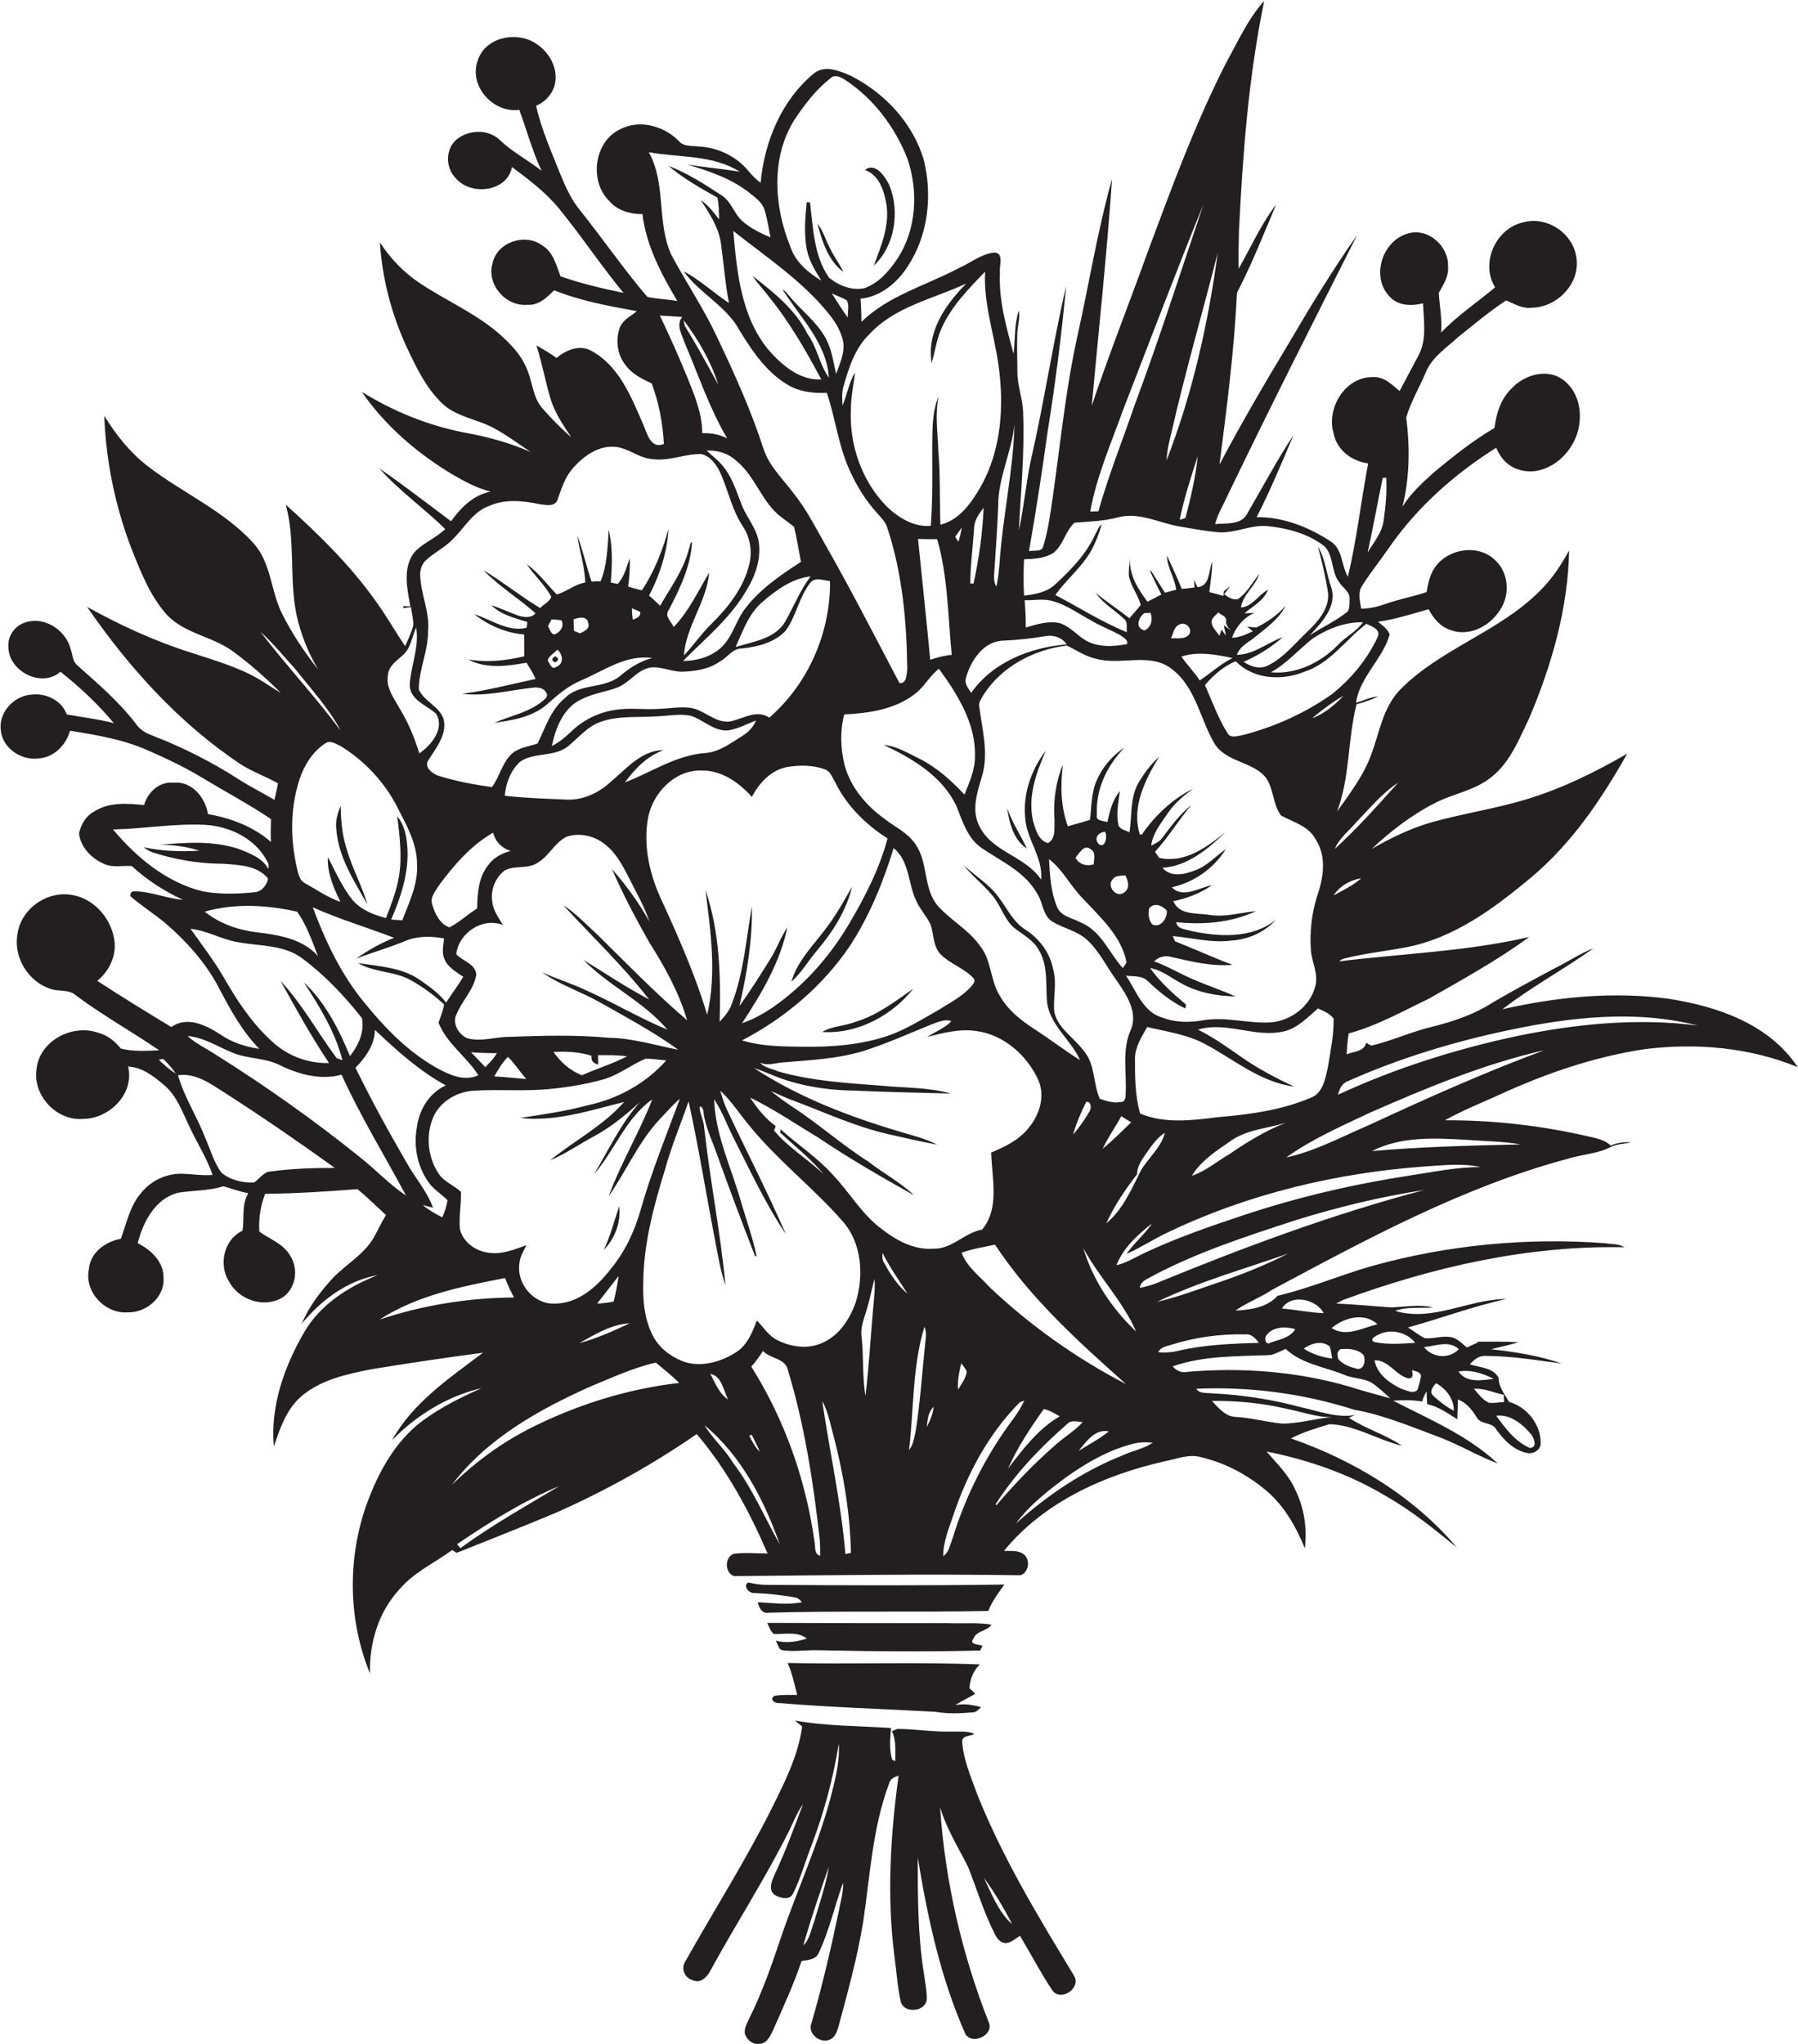 <?xml version="1.0" encoding="utf-8"?>
<!-- Generator: Adobe Illustrator 19.2.0, SVG Export Plug-In . SVG Version: 6.00 Build 0)  -->
<svg version="1.1" id="Layer_1" xmlns="http://www.w3.org/2000/svg" xmlns:xlink="http://www.w3.org/1999/xlink" x="0px" y="0px"
	 viewBox="0 0 619.1 703.5" enable-background="new 0 0 619.1 703.5" xml:space="preserve">
<g>
	<path fill="#231F20" d="M574.7,343.8c-19.1-2.6-38.6-0.7-57.4,3.6c10-7.7,21.1-13.7,31.4-21c-4.7,1.8-8.9,4.7-13.4,6.9
		c-7.8,4.2-15.6,8.3-23.2,12.9c-6.1,3.6-12.9,5.7-19.7,7.4c-6.9,1.7-13.3,4.7-20.2,6.3c-0.6-0.3-1.2-0.6-1.8-1c-0.6,3.1-4.4,3-6.7,4
		c0.1-2.4,0.3-4.8,0.7-7.2c9.7-2.6,18.5-7.6,27.5-11.9c11.8-6.7,23.7-13.3,34.7-21.3c-21.5,5-43.7,5.7-65.5,8.4
		c0.7-0.6,1.4-1,2.3-1.1c6.8-1.7,13.7-2.4,20.5-3.7c16.8-3.1,30.9-13.7,43.7-24.4c13.8-11.7,23.9-26.7,32.7-42.3
		c-10.9,6.3-22.2,11.9-34.3,15.6c-10.7,3.3-21.8,4.9-32.6,7.9c-7.5,2.1-14.5,5.5-21.1,9.3c6.4-6,13.5-11.5,21.4-15.6
		c6.4-3.4,14-4.4,19.8-9.1c6.5-5.1,9.5-13,13-20.2c7.8-18.3,13.4-37.9,13.8-57.8c-2.8,5-5.9,9.8-10,13.8
		c-14.1,14.3-34.6,20-48.6,34.5c-5.5,6-6.7,14.2-9.4,21.5c-2.6,7.4-7.4,13.7-11.9,20c4.5-11.9,3.6-24.8,6.7-36.9
		c2.6-0.7,5.1-1.5,7.5-2.7c-2.7,0.2-5.2,1.5-7.7,2.2c1.3-8.9,9.2-15,11.6-23.5c-0.7-2-2.5-3.1-4-4.4c5.9-0.8,11.7-2.7,17.4-4.3
		c1.6,3,4,6,7.4,7.1c6.3,2.5,13.4-1.1,16.9-6.4c3.8-5.1,3.5-13.1-1.3-17.5c-5.9-6-17-4-21.2,3c-1.5,2.4-2,5.2-2.5,7.9
		c-4.8,1.6-9.8,2.5-14.5,4.2c-2.6,0.9-5.2,1.5-8,1.5c-0.4-2.6-1.3-5.6,0.4-8c2.8-4.5,6.2-8.6,9.2-13c9.7-14,22.6-25.4,36.9-34.4
		c1.4,3.6,4.2,6.6,8,7.6c7,2.2,14.5-2.4,18-8.4c4.3-6.9,3.9-17.4-2.9-22.5c-5.5-4.2-13.5-1.8-17.8,2.9c-3.7,3.5-5.3,8.6-5.9,13.6
		c-7.5,4.4-14.4,9.9-21,15.4c-3.9,3.5-7.9,7.2-10.7,11.7c2.5-10,2.6-20.5,1.3-30.7c1.6-5.5,4.6-10.4,6.8-15.7
		c2.2-5.2,7.1-8.3,11.1-12c5.4-4.3,10.7-8.8,16.5-12.6c2.9,1.2,5.7,3,8.9,2.5c8.7-0.1,16.7-8.4,15.3-17.2
		c-1.1-8.4-10.1-14.4-18.2-12.2c-9.5,2-15,14-9.8,22.4c-6.2,5.2-13,9.7-18.6,15.6c0.4-4.6-0.5-9.1-0.8-13.7c1.6-2.8,3.5-5.7,3.2-9.1
		c0.3-7-7-13.5-13.9-11.3c-8.8,2.5-12.7,14.9-6.3,21.6c2.9,3.3,7.6,3.4,11.6,2.4c0.2,6,1.4,12.5-1.6,18c-2.2,4-4.3,8.2-6.5,12.2
		c-2.7-2.3-5.4-5.1-9.3-4.8c-9.5-0.1-16,10.8-13.4,19.4c1.1,5.7,6.3,9.6,11.9,10.3c-2.5,13-3.9,26.2-7,39c-2.3-3.9-1.7-9.5-6-12.2
		c-7.5-4.9-16.3-8.4-25.4-8.3c4.7-9.2,8.7-18.8,12.7-28.3c-5.7,8.7-10.6,17.9-15.9,27c-2,4.1-7.3,3.3-11.1,3.7
		c0.9-3.6,3-6.9,4.5-10.3c14.4-29.9,29.4-59.5,44.4-89.2c-8.6,12.2-16.3,24.9-23.8,37.7c-8.2,13.6-16.2,27.3-23.6,41.3
		c2.5-19.6,5.1-39.3,6-59.1c5.1-9.8,9.2-20.2,13.5-30.4c-5.2,6.8-8.7,14.7-12.9,22.1c-0.1-4.3,0-8.6,0.1-12.9
		c1.3-26.6,3.3-53.2,8.7-79.3c-5.6,6.2-9,13.9-13,21.1c-10.7,20.9-18.8,43-27,65c-6.4,17.8-13.4,35.4-19.4,53.3
		c2.4-26,5.2-52,7-78.1c-5,17.8-7.9,36-11.9,54c-4.1,18.5-5.9,37.4-8.6,56.1c-0.8,5.6-1.6,11.3-3.3,16.7c-0.8,1.7-3.3,0.9-4.8,1.3
		c2.4-13.6,4.5-27.3,6.4-41c2.7-16.7,4.8-33.4,6.4-50.2c-4.6,19.6-7.5,39.6-12,59.2c-1.8,8.2-2.5,16.7-4.3,24.9
		c0.7-13.3,2-26.6,1.5-40c0-5.1-2.1-9.9-2-15c0-4.4-0.2-8.7,0-13.1c0.1-2.5,1-5,0.5-7.6c-1.6,4.7-1.2,9.9-1.8,14.9
		c-2.5-9.2-5.2-18.5-4.7-28.2c-0.3-2.3,1.5-6.4-1.9-6.7c-4.6,0.5-8.2,3.6-12.3,5.4c-11.3,6-24.2,9.4-33.5,18.5c0-2.7-0.1-5.3-0.3-8
		c6.8-0.6,12.7-5.5,16.3-11.2c7-10.6,8.5-24.3,5.5-36.5c-3.7-12.7-13.5-23.1-25.1-29c-3.9-1.7-9-3.9-12.8-0.8
		c-11.1,9.2-17,23.4-18.3,37.6c-1.5-1.1-2.8-2.4-4-3.8c-4.2-5.3-10.8-8.4-17.5-8.7c-2.4-0.3-5.2,0.1-6.8-2
		c-5.1-5.1-13.5-7.4-20.1-3.9c-9,4.3-10.7,17.9-3.7,24.7c2.8,3.3,7.2,4.5,11.4,4.5c1.3,10.8,6.5,20.6,12,29.9
		c-3.4-0.6-6.9-0.7-10.3-1.4c-8.1-9.5-15.2-19.8-23-29.6c-3.1-3.7-5.1-8.1-6.9-12.5c-3.1-7.8-6.6-15.5-8.4-23.7
		c2.9-1.2,5.2-3.6,6.2-6.5c1.8-5.4-1.2-11.5-5.8-14.6c-6.6-4.8-17.8-2.8-20.5,5.5c-3.2,8.8,5.3,18.2,14.3,17c2.6,7,4.5,14.3,7.7,21
		c-4.7-3.7-10.1-6.5-14.4-10.6c-4-3.9-10.9-3.6-15-0.1c-3.8,3.3-3.7,9.7-0.2,13.2c5.2,6.2,17.7,4.8,19.4-3.8
		c5.8,4.3,11.6,8.7,16.2,14.3c7.7,9.4,14.4,19.6,22.2,29c-7.3-1.5-14.6-3.2-21.7-5.7c-1.5-3.9-2.5-8.4-6.4-10.7
		c-5.9-4.3-15.5-1-17,6.2c-2.2,7.3,4.6,15,12,14.3c3.8,0.3,6.7-2.5,9.2-5c9.1,3.7,18.8,5.4,28.5,7.2c-2.2,1.8-5.1,3.1-6,6
		c-1.4,4.2-0.7,9.2,2.2,12.7c2.2,3,5.6,4.6,8.9,6.2c2.5,6.6,3.8,13.7,4.2,20.8c-4.7,1.9-5.8-3.8-7.2-6.9c-4.1-9.4-8.3-20-17.7-25.1
		c-4.1-2.4-8.8-0.3-12.1,2.4c-2.2-1.6-4.5-3-6.9-4.3c2,6.2,3.1,12.6,5,18.8c1.5,4.7,4.3,8.7,7,12.8c-3.5-3-6.8-6.4-9.8-9.8
		c-3.3-3.6-3.5-8.7-5.2-13c-2-5.5-6.2-9.7-10.5-13.4c-8.2-6.9-18.2-11.1-27-17.1c-5.4-3.6-9.9-8.4-13.4-13.8c0.8,12.5,4,24.7,9.2,36
		c3.2,6.8,6.5,13.8,11.9,19.1c3.5,3.6,8.5,5,13.2,6.7c6.5,2.2,12,6.7,17.7,10.4c-7.3-3.2-15-5.3-22.8-6.7
		c-12.5-2.4-24.5-7.3-35.4-14c7.9,11.5,18.8,20.9,30.7,28.1c4.3,2.5,8.7,5,13.6,6.2c-5.9,1.2-10.2,5.5-13.6,10.2
		c-8.2-6.1-16.3-12.4-24.7-18.2c6.8,7.7,15.4,13.7,22.7,20.9c-3.3,3.2-7.8,4.8-10.8,8.2c-3.9,5.4-2.3,12.4-1.2,18.4
		c-0.6,0-1.8-0.1-2.4-0.1l0,0.7c0.7-0.1,1.9-0.3,2.6-0.3c0.3,2.1,0.9,4.2,0.8,6.4c-0.7,2.4-1.8,4.7-2.8,7c-3.6-5.3-6.7-10.9-10.5-16
		c-8.7-12.2-19.5-22.7-30.6-32.7c3.4,12.4,1.1,25.4,3.7,37.9c1.4,6.6,4,13,7.4,18.8c-4.7-6-9-12.4-12.4-19.2
		c-3.9-7.8-3.7-17.5-9.8-24.2c-10.2-11.3-24.6-17.4-36.5-26.6c-6.1-4.7-10.9-10.8-14.9-17.3c0.6,16,3.9,31.8,9.7,46.6
		c3,7.5,6.1,15.3,11.5,21.5c6.1,6.9,15.9,7.7,23.1,13c5.9,4.3,11.3,9.1,16.5,14.3c-2.7-1.6-5.3-3.4-8-5c-7.2-4.1-15.2-6.3-23-8.9
		c-12.4-3.9-24.3-9.4-35.7-15.7c14.4,20.9,31.8,40.2,53.1,54.3c4,2.5,8.5,4.1,12.6,6.4c-0.3,1.9-0.8,3.8-1.2,5.7
		c-4.1-2.4-8.3-4.5-12.2-7c-9.3-6-19.2-11-29.5-15c-2.2-0.8-4.4-1.9-5.8-3.9c-5.9-7.8-13.3-14.1-20.5-20.5c-1.6-1.4-1.5-3.7-2.2-5.6
		c-1.7-6.5-9-11.2-15.5-9.1c-3.7,1.1-6.3,4.8-5.9,8.6c0.1,8.3,11.5,14.1,17.9,8.4c6.7,5.3,13,11.2,18.4,17.7c-5.3-1.4-10.8-2-16.2-3
		c-1.8-4.9-7.3-7.5-12.3-6.8c-6,0.4-11.4,6.3-10.4,12.5c0.7,6.2,7.4,10.4,13.4,9.4c5.1-0.5,9.1-4.7,10.4-9.5
		c9.2,1.5,18.5,3,27.1,6.9c6.4,2.8,12.7,5.8,18.6,9.4c7.8,4.7,15.9,9,23.5,14.1c0,2.6-0.2,5.3,0,7.9c-6-5.3-13.8-8.2-21.7-9.6
		c-0.9-5.7-5.5-11.4-11.8-10.8c-4.9-0.5-8.9,3.2-10.2,7.7c-5.8-0.6-12.2-1.1-17.3,2.3c-2.8,1.5-4.4,4.4-5.1,7.4
		c0.5,4.9,4.5,8.9,9,10.7c3,1.2,6.2,0.3,9.2,0.6c5.2,4.8,11.1,8.6,17.6,11.6c-5.5-0.4-10.8-2.8-16.3-2.9c-1.3-0.1-1.9,0.4-1.8,1.7
		c3.9,3.3,8.1,6,12,9.2c7.2,6.2,13.7,13.4,18.2,21.8c4,7.6,8.1,15.3,14.2,21.5c-4.8-0.7-9.5-2.2-13.5-5c-4.8-3.1-11.4-6.4-16.8-2.5
		c-8.6-5.2-17.1-10.4-25.5-15.9c3.8-3.1,6.3-7.9,6-12.9c-0.6-7.8-6.6-15.2-14.4-16.6c-8.7-1.8-18,4.7-19.1,13.5
		c-1.4,7.9,3.7,16.2,11.2,18.7c2.8,1.1,6.4,0.1,8.8,2.2c9.2,6.9,19.3,12.5,28.8,19c-4.4,0.2-9,0.5-13.2-0.6c-2-2.5-4.6-4.6-7.7-5.4
		c-8.8-3.2-20.2,2.6-21.3,12.3c-1.5,9.2,6.9,18.2,16.2,17.3c9-0.1,17.6-8.8,15.3-18c4.8,0.2,8.8,3.3,12.3,6.3
		c4.4,3.6,6.3,9.1,8.7,14.1c2.6,5.7,6.1,11,8.1,16.9c-3.5,0.3-6.9-0.3-10.3-0.4c-5.4-0.2-10.9,2.3-14.3,6.6c-3.9,4.5-5,10.4-7,15.8
		c-5.3,0.9-10.6,4.8-11,10.5c-1.6,7.8,5.6,15.4,13.4,14.8c6.4,0.2,12.8-5.3,12.3-11.9c0.1-5.5-4.3-9.6-8.9-11.9
		c1.9-7.4,6.1-15.5,14.1-17.4c5.1-0.8,10.4-0.6,15.4-2.2c2.9,0.8,5.7,1.9,8.6,2.4c-2.4,3.9-1.3,8.6-2,12.9c-6.4,3-8.3,11.6-4.7,17.4
		c3.3,6.3,11.8,9.3,18.1,5.8c5-2.9,6.1-10.1,2.9-14.8c-2.4-4-7-5.5-10.5-8.1c-0.3-4.4,0.4-8.9,2-13c10.6-0.1,21.3-0.8,31.8-1.6
		c3.4,2.8,6.5,5.9,9.8,8.9c-1.6,2.6-2.9,5.5-4.4,8.1c-3.4,5.6-9.2,8.8-13.7,13.4c-4.4,4.7-8.4,10-10.9,15.9
		c6.7-8.1,15.6-14.8,26.1-16.7c-9.9,3.9-19.4,9.9-25,19.2c-7,11.9-12,25.8-10.7,39.8c2-6,4.1-12.3,8.9-16.8c6.7-6.1,16-8.1,24.6-9.8
		c12.8-2.1,25.7-4,38.5-5.7c-11.5,8.7-24.2,17.2-31.3,30.1c8.4-8.6,19.1-15.2,30.8-17.9c-7,3.1-13.8,6.5-20,11
		c-9.6,7-15.5,17.9-19.5,28.8c-6.7,18.7-6.5,39.9,1.1,58.4c-0.3-10.4,2.9-21.1,10-28.8c5-6,12.2-9.2,18.3-13.7c0.5,0.3,1,0.6,1.5,1
		c11.5-4.6,23-9.1,34.4-13.9c16.9-7.5,33.1-16.5,48.3-27c10.4,12.2,18.1,26.5,24.4,41.1c-3.9,0-7.7-0.4-11.6,0.1
		c-3.3,1.1-3.2,6.7,0.1,7.7c32.8-0.3,65.7-0.8,98.5-0.3c3-0.8,3.6-5.6,1.1-7.3c-2-1.4-4.4-1-6.7-1.1c13.7-16.8,34.5-26.1,55.2-30.8
		c4.2-0.8,8.5-2.7,12.8-1.4c8.1,1.9,15.6,5.9,22,11.2c6.4,5.3,10.5,12.6,13.6,20.1c0.8-6.8-0.2-13.8-3.2-19.9
		c-2.2-5.2-6.4-9.2-10-13.4c14.5,2.9,28.6,7.8,41.2,15.4c8.7,4.9,16.5,11.3,24.3,17.6c-14.9-17.6-35.5-30-57.1-37.5
		c4.2-2.2,8.7-3.5,13.2-4.9c8.8,0.2,16.6,5.4,25,7.4c-5.7-3.9-12.5-5.8-18.2-9.6c0.5-0.3,1.6-0.8,2.2-1c-6.3,1.2-12.5-1.3-18.6-2.6
		c-9.9-2.7-20.2-4.3-30.5-4.8c-2-0.3-4.4,0.3-5.7-1.6c18.3-0.8,36.8,1.6,54.3,7.2c10.2,1.8,19.8,5.9,29.5,9.5c6.8,2.6,13.1,6.4,20,9
		c-10.4-9.7-23.6-15.2-36-21.6c3.3-0.2,6.7-0.3,10,0.3c0.3-1.2,0.8-2.4,1.5-3.5c0.1,1.5,0.1,2.9,0.2,4.4c3.9,0.8,7.1,3.2,10.4,5.2
		c0.1-2.3,0.1-4.6,0.2-6.8c3,1.1,4.9,3.6,6.5,6.2c1.4,2.5,5.3,1.5,6.7,4.1c2.6,3.6,6,7.2,10.6,8.1c2.1,0.5,4.7-1,4.7-3.3
		c0.1-6.5-4.7-12.5-10.9-14.3c-1.5-2.6-3.6-5.1-3.6-8.3c-1.9-3.5-6.5-3.5-9.9-4.6c1.4-1.6,3.2-3.1,5.5-2.9c8.8,0,17.5,1.5,26.1,2.6
		c-7.8-2.7-16.1-4-24.3-4.9c3.2-0.8,6.4-1.5,9.5-2.4c-4.8-0.3-9.6-0.2-14.5-0.2l0.5,0.3c-1.3,0.5-2.5,1.1-3.8,1.7
		c-1.8-1.4-3.4-3.3-5.7-3.6c-3-0.5-5.9,0.7-8.9,0.4c-2-1.1-3.8-2.5-5.7-3.7c11.3-3.1,22.4-7.3,33.9-9.8c-12.9,0-25.4,8-38.3,4.1
		c4.2-1.6,8.8-0.8,13.1-1.2c-4.8-1.1-9.6-0.2-14.4,0c-6.3-0.4-12.6-1.1-19-1.3c0.5-0.3,1.6-0.9,2.2-1.2c31-11.4,63.8-18.9,97-18.2
		c-2-1.3-4.5-1-6.7-1.4c-26.8-2-54.1,0.6-80,7.8c-11,3.1-21.6,7.7-32.7,10.3c-3.7,4.1-9.3,4.8-14.5,5.1c3.9-2.8,8.5-4.4,12.5-7.1
		c32.7-17.5,65.7-35.4,101.7-45.1c5-1.6,10.5-1.7,15.2-4.2c2.2-1,4.6-1,6.9-1.5c-2.4-0.2-4.9,0.1-7.1,1.1c-2.1-2.1-5.1-2.5-7.9-3.2
		c-16.1-3.7-32.7-5.6-49.2-5.5c6.1-3.4,12.6-6,19-8.9c15.9-7.3,32.6-13,49.9-15.6c17.7-2.2,36.1-0.6,52.6,6.2
		C609.1,352.4,591.3,346.4,574.7,343.8z M476.1,164.5c0.3,0,0.9-0.1,1.2-0.1c0.3,5-0.2,10-0.9,15c-0.6,4.1-3.5,7.4-5.5,10.8
		C472.8,181.7,474.3,173.1,476.1,164.5z M442.5,484.8c5.3,1,10.5,3,16,3c-5.7,0.5-11.3,2.2-17,2.2c-5.4-0.5-10.6-2-16-2.3
		c-3.6-0.1-5.9-3.1-8.2-5.5C425.8,482.1,434.3,482.9,442.5,484.8z M493.5,480.4c-1.5-1.3-0.1-3.2,1-4.3c3.5,2,6.1,5.3,6.1,9.5
		C498,484.2,495.6,482.4,493.5,480.4z M527.3,493.8c1,1.4,2.1,4.4-0.5,4.6c-5-2.1-8.5-6.8-11.6-11.1
		C520.1,486.7,524.3,490.2,527.3,493.8z M517.8,480.1c0,0.8,0.1,1.7,0.1,2.5c-1.8,0-3.5,0.5-5.3,0.2c-2.1-1-3.6-3-5.1-4.8
		C511.1,477.8,514.4,479.4,517.8,480.1z M514.3,474.6c-4.1,0.5-9.4,1.5-12.1-2.5C506.3,471.3,510.6,472.7,514.3,474.6z M502.3,464.4
		c-3.4,3.5-8.9,3-12-0.7C494.2,463.3,499,461.2,502.3,464.4z M459.2,308.2c2.1-3.2,5.7-5.3,9.5-5.9
		C465.9,304.8,462.5,306.4,459.2,308.2z M419.7,384.5c-9,1.1-18.5,2.4-27.1-1.2c-1.8-6.1-1.8-12.6-1.8-18.9c0-4,2.3-7.5,4.2-10.9
		c6.8,1.6,14,2.6,20.2,6c9.9,5.3,18.8,13,30.4,14.5c-6.4-3-12.7-6.3-18.5-10.4c-4.7-3.3-9.4-6.6-14.6-9.2c10-3,20,3.1,30,0.5
		c4.5-1.2,7.8-4.8,11.3-7.8c1.9,0.9,4.1,1.7,5.4,3.5c0.1,5.7-1.1,11.3-2,16.9c-0.9,3.9-1.7,8.9-6,10.4
		C441.3,382.1,430.4,383.6,419.7,384.5z M442.6,386.5c-6.8,2.7-13.1,6.5-19.2,10.7c-4.3,2.5-8.2,5.9-13,7.5c3-5,8-8.3,12.8-11.6
		C428.9,388.8,436.1,388.5,442.6,386.5z M340.8,443.1c-3.4-3.8-7.9-7-9.7-11.9c3.7-1.4,7.6-1.9,11.5-2.8
		c12.2,18.5,28.7,33.4,45.1,48C370.7,467.6,354.8,456.3,340.8,443.1z M381.8,492.7c-3.2,2.6-6.9,4.5-10.4,6.7
		C374,496.2,377.1,491.7,381.8,492.7z M364.9,487.5c-7.4,4.3-12.7,11.3-17.8,18c3.2-7.3,7.7-14,12.3-20.5
		C361.4,485.4,363.1,486.5,364.9,487.5z M332.9,472.2c-0.4,2.3-1.9,4.2-3,6.1c-0.3-3.1,0.4-6.1,1.1-9.1
		C331.6,470.2,332.6,471.1,332.9,472.2z M252,345.5c-0.8,2.4-2.5,4.3-4.2,6.2c0.4-15.3,0.1-30.8-4.9-45.4c1.8,14.2,3.9,28.8,0.6,43
		c-4-13.4-9.6-26.1-15.4-38.8c-4.3-9-6.8-19.3-4.9-29.3c1.8-8.5,9.2-16.2,18.3-16c7-0.1,12.9,4.1,17.4,9.1
		c2.5-4.8,6.6-9.3,12.2-10.3c4.3-0.7,8.8-0.7,12.9,0.8c2,0.7,2.6,2.9,3.6,4.5c3.9,8,10.5,14.5,18,19.3c-2.8,10.5-7.8,20.2-13.3,29.5
		c-6.7,11.3-15.5,21.2-26.3,28.7c-3.3,2.2-6.7,4.1-10.5,5.4c6.7-10.2,13.1-20.9,15.6-33c-2.3,3.4-3.6,7.3-5.8,10.8
		c-3.4,5.5-6.9,11-10.7,16.3c2.6-11.2,4.5-22.8,4.3-34.3C256.9,323.3,256.1,334.8,252,345.5z M216.8,455.5
		c-5.6,2.6-11.3,5.2-17.3,6.8C204.9,459.3,210.5,455.8,216.8,455.5z M205.6,448.7c2.5-3.2,4.9-6.3,7.4-9.5c-0.4,3-1,5.9-1.7,8.8
		C209.4,448.4,207.5,448.6,205.6,448.7z M210.2,436.9c-4.7,6.1-11.4,12-19.6,11.8c-6.8,0.1-12.6-6.7-11.8-13.4
		c0.1-2.5,1.4-4.6,2.5-6.7c-3.8,1.3-7.7,3-11.8,2.7c-4.8-0.1-9.8-3.2-11.1-8c-0.5-4.4,0.5-8.7,0.3-13.1c-2.1-1.9-4.9-3.1-6.9-5.2
		c-4.4-5.6-5.4-13.7-2.7-20.3c2.4-5.6,8.4-9.1,14.4-9.3c8.7-0.5,17.5,0.3,26.2-0.6c6-0.6,12-1.6,17.8-3.2c5.4-1.5,9.8-5.1,14.8-7.2
		c2.4,0,4.8,0.4,7.1,0.6c-7,7.9-16.6,13.2-26.9,15.4c-7.7,2.1-15.6,3.2-23.4,4.4c12.1,1.4,24.1-2.6,35.8-5.5
		c-7.2,8.2-17.1,13.3-25.5,20.1c5.5-2.3,10.4-5.8,15.7-8.6c5.6-3.1,10.5-7.2,15.2-11.4c-6.5,7.3-10.7,16.3-15.7,24.7
		c7.1-8.2,10.9-19.3,20-25.7c-4.4,11.3-10.8,21.9-15,33.3c6.1-8.7,10.3-18.8,17.7-26.6c2.2-2.3,4.3-4.8,6.8-6.9
		c-4.7,12.6-9.8,25.2-13.5,38.2C218.5,423.8,215.2,430.9,210.2,436.9z M139.9,400c-6.2-10.7-12.1-21.4-17.5-32.5
		c3.5-3.5,6.6-7.9,6.7-13c7.5,7.1,15.3,14.1,24.4,19.1c-5.8,2.6-9.3,8.6-10,14.7c-1.1,6.3,0.2,13.1,3.9,18.4
		c1.7,2.6,4.5,4.2,6.7,6.4c-0.3,2.1-1,4-1.8,5.9c-2.4-1.2-4.7-2.5-6.7-4.2c0.9,0.2,2.7,0.7,3.5,0.9C147,409.9,142.8,405.3,139.9,400
		z M139.5,323.9c4.3-1.8,9-1.7,13.4-0.9c-0.2,2.3-0.9,4.7,0.1,7c1.1,2.9,4,4.5,6.5,6.2c-1.8,3.1-4,5.9-5.9,8.9
		c-2.4-3.2-5.7-5.5-9-7.8c-6.2-4.3-14-4.7-21.3-5.8c5.6,3.3,12.5,2.7,18.2,5.9c4.1,2.3,7.9,5.1,11.4,8.3c-0.3,2.2-1.2,4.2-1.9,6.3
		c2.8,7.2,9.7,11.7,13.7,18.1c-4.9,2.3-10-0.2-14.3-2.5c-9.8-5.5-17.7-13.6-24.7-22.2c-8.1-9.7-13.6-21.3-18-33.1
		c9.1,4.1,18.7,6.9,28,10.5c-4.6,1.8-9,4.3-13.1,7.2C128.2,327.8,134,326.2,139.5,323.9z M261.2,186.2c-0.8-4.4-3.9-7.9-5.6-11.9
		c-1.8-4.4-3.1-9.1-6-13c-1.7-2.4-4.1-4.2-6.3-6.2c3.7-0.2,7.4,0.9,10.1,3.4c6.3,5,8.5,13.2,14.4,18.5c1.8,1.5,3.7,2.8,5.6,4.3
		c1,4,1.6,8.1,2.4,12.1c-7,4.5-14,9.3-19.1,15.9c-3.3,4.2-4.4,9.9-8.4,13.6c-3.5,3.2-8.4,4.6-13.1,4.6c7.7-7.8,16.5-14.9,22-24.6
		C260.2,198,262.2,192,261.2,186.2z M279.1,198.4c-3.6,4.8-5.8,10.4-8.7,15.5c-3.5,6-11,6.9-17.1,8.8c2.5-5.5,4.5-11.5,9.2-15.5
		C267.3,203.1,272.7,199.1,279.1,198.4z M248,227.6c2.6-1.4,4.3-4.5,7.6-4.4c5.3-0.6,11.1-2,14.9-6.1c3.7-5,4.6-11.6,8.5-16.5
		c1.7-2.1,4.5-0.8,6.8-0.6c0.2,17.7-7.5,35.4-20.9,47c-4.7-3.1-9.4,0.8-14.1,1.4c-5,0.2-8.5-4.2-13.3-4.8c-3.6-0.4-7.2,0.3-10.8,0.4
		c-4.3,0.3-8.6-0.3-12.9,0.1c-6.2,0.5-12.3,3.1-16.9,7.5c-2.1,2-4.3,3.9-6.9,5.2c1.3-6.1,3.9-13.1,10-16c3.8-2,8.2-2.6,12.2-4
		c4.3-1.5,6.9-6,11.5-7c3.7-0.6,7.3,1.4,11,1.4C239.2,231.1,244.1,230.4,248,227.6z M195.3,257.1c3.7-2.9,6.8-7,11.4-8.6
		c6-2.2,12.6-1.5,18.9-1.9c4-0.1,8-1,12-0.3c4.5,1.3,8.1,5.5,13.1,5.1c3.4-0.5,6.4-2.2,9.6-3.4c-0.9,2.3-2.7,4.1-4.7,5.3
		c-4,2.5-8,5.6-12.9,5.9c-10,0.8-18.4,6.6-27.5,10.1c3.4-4.7,7.7-9.1,13.3-11.1c-7.6,0-12.8,6.4-18.2,10.9
		c-4.2,3.9-9.8,6.5-15.6,6.1c-7-0.3-14-0.5-20.9-1.3c0.4-4.4,2.1-8.9,5.4-11.8C184,258.9,190.5,260.6,195.3,257.1z M175.8,292.9
		c-3,0.8-5.9,2.3-7.7,4.9c-3.4,4.2-3.7,9.7-3.8,14.9c-3.3,2-6.1,4.8-9.6,6.5c-3.3-1.2-5-4.8-5.9-8c-0.8-2.4,1.2-4.5,2.3-6.4
		c5.2-7,11-13.8,18.7-18.2C170.6,289.8,172.8,291.9,175.8,292.9z M167.1,367.3c-1.6-1.7-3.3-3.4-4.9-5.1c2.9,0.2,5.9,0.3,8.9,0.3
		C170,364.4,168.5,365.9,167.1,367.3z M174.9,363.8c2.4,2.3,4.1,5.1,6.3,7.6c-3.7-0.3-7.3-0.7-11-0.9
		C171.6,368.1,172.9,365.7,174.9,363.8z M206,366.4c0-0.8-0.1-2.4-0.1-3.2c3.3,0,6.7-0.1,10,0.4c-5,2.6-10.4,4.2-15.5,6.5
		c-4-1.5-7.4-4.5-9.8-8c4.4-0.3,8.9,0,13.1,1.3C203.4,365.1,204.4,366.1,206,366.4z M223.5,344c-7.8-4.1-15.1-9-22.6-13.6
		c8.8,9,20.7,14.3,28.9,24c-9.5-3.9-18.3-9.2-27.7-13.4c-5-2.4-10.3-4-15.4-6.3c6.2,4.4,13.6,6.7,20.2,10.5c9,5.1,18.2,10,26.6,16.1
		c-7.9-1.5-15.8-4-23.9-4.1c-11.6-1.1-23.3-0.7-34.9-0.3c-4.6,0.1-9.4,1.8-14,0.4c-2.9-1.4-5.2-5.3-3.4-8.4c1.9-4.7,6-8.4,6.7-13.5
		c-0.4-3.8-4.7-4.5-6.9-7c0.9-7.3,9-12.8,16.1-10c-1.5-2.5-3.4-5-3.7-8c-0.7-4,1.1-8.4,4.3-10.8c3.5-1.9,8-0.3,11.4-2.7
		c3.9-2.3,5.8-6.9,9.9-8.9c4.5-1.5,9.7-0.3,13.3,2.7c3.9,3,6.1,7.5,8.3,11.7c2.4,4.9,5.2,9.6,6.9,14.8c-3.6-6.5-8-12.5-12.9-18.1
		c3.8,8.7,8.2,17.1,12.9,25.3c5.3,8.4,10.2,17.2,13,26.8C225.9,342,216,331.9,206,322c-3.9-3.6-7.6-7.5-12.1-10.5
		C203.8,322.3,214.5,332.4,223.5,344z M292.7,325.5c6.7-10.3,11.4-21.8,15-33.6c5.6,4.6,4.9,12.4,7.9,18.4c1.3,2.9,3.6,5.2,4.9,8.1
		c1,3.3,0.8,7.1,3.2,9.9c3.4,3.5,8.3,4.9,11.6,8.5c0.8,1.2-0.6,2.3-1.2,3.1c-3.2,3.4-7.3,5.4-11.2,7.9c-5.7,3.2-11.2,6.7-17.4,8.8
		c-9.3,3.1-19.2,3.8-28.9,3.7c-7.1-0.1-14.3-0.1-21.1-2.2C270.3,350.4,283.4,339.3,292.7,325.5z M323,311.9
		c-5.2-6-3.3-14.8-7.7-21.2c-2.5-3.9-6.9-5.9-10.4-8.6c-6.5-4.6-12-11-14.1-18.8c-1.4-5.7-1.6-11.7-0.1-17.4
		c8.5-0.4,17.5-1.7,24.4-7.1c3.2-2.4,5-6.2,8.2-8.6c6.4,8.8,12.7,18.8,12.4,30c0.1,4.7-1.9,9-3.6,13.3c-4.5-4.8-9.5-9.3-15.4-12.3
		c-4-1.9-7.9-4.4-12.4-4.8c9.9,4.7,20.1,10.7,25,21c2.1,5.2,3.8,11.1,8.7,14.5c6.8,4.6,15,8.2,19.2,15.8c2,3,1.8,7.6,5.3,9.6
		c3.8,2.3,8.5,3.1,11.9,6.3c4.2,3.9,6.7,9.3,10.1,13.9c3.3,4.8,7.4,10.8,4.9,16.9c-3.2,7-1.4,14.8-1.8,22.2c0,1.1-0.2,2.9-1.8,2.7
		c-2.4,0.5-4.8-0.3-7.1-1.1c-2.4-5.3-1.5-11.7-5.4-16.3c-3.3-4.7-9.1-7.8-10.3-13.7c-0.4-4.9,1-9.9-0.4-14.7
		c-1.1-5.6-4.7-10.4-9.5-13.5c-4.2-2.6-6.3-7.3-9.2-11.1c-3.2-4.5-8.1-7.4-12.1-11.1c3.3,4.2,7.7,7.3,10.8,11.6
		c2.4,3.4,3.6,7.6,6.9,10.2c3,2.3,6.5,4.1,8.3,7.6c3.3,5.6,2.1,12.2,2.8,18.3c1.3,7.7,8.2,12.5,11.3,19.4
		c-5.4-3.4-10.5-7.3-15.9-10.8c-4.6-3-9-6.5-11.7-11.3c-3.4-5.3-2.8-12.3-6.9-17.3C333.5,320,327.4,316.8,323,311.9z M316.1,185.5
		c2.2,0.1,4.4,0.1,6.6,0.1c3.7,12.9,3.7,26.5,5,39.8c-2.5,0.2-5,0.9-7.4,1.7C319,213.3,317.5,199.4,316.1,185.5z M328.9,184.8
		c0.7-1.1,1.5-2.2,2.3-3.2c-0.3,1.6-0.7,3.3-1.2,4.9C329.7,186,329.2,185.2,328.9,184.8z M337.2,243.3c-0.4-1.5,0.7-2.7,1.3-3.9
		c6.2-9.9,17.4-15.8,28.8-17.2c3.4,1.6,6.5,3.8,10.3,4.6c8.5,2.3,18.4-2.4,25.9,3.5c8.2,6.2,9.7,17.1,14.6,25.5
		c3.8,6.4,12.6,6.2,17.4,11.4c3.2,3.9,2.6,9.6,5.6,13.5c4.2,2.3,9.5,3.6,11.9,8.2c3.9,5.9,2.7,13.3,0.5,19.6
		c-1.9,6.1-2.6,12.5-2.1,18.9c0.4,4,2.6,7.9,1.5,12c-1.7,6.9-8.4,12-15.4,12.5c-7.8,0.5-15.5-2.1-23.3-0.7
		c-4.6,0.8-9.4,0.8-13.8-0.9c-6.8-1.8-9.1-9.2-12.7-14.5c2.5,0.4,5.5-0.1,7.4,1.8c3.9,3.7,8.1,7.2,13,9.5c0.1-0.3,0.3-0.9,0.3-1.3
		c-4.5-3.8-9-7.8-12.4-12.6c4.1,0.7,7.4,3.5,11,5.4c5.6,3.1,12,4.2,18.4,4.4c-4.9-2.3-10.1-3.9-15-6.1c-4.4-1.9-8.5-4.4-13-6
		c1.6-1.6,3.8-2.1,6-1.5c6.9,1.6,13.9,3.3,21,2.7c-6.7-2.5-13.2-5.5-19.8-8.1c-0.2-0.5-0.6-1.4-0.8-1.8c6.8,0.6,13.6,2.5,20.6,1.5
		c5.6-0.4,11.1-2.9,14.9-7.1c-8.1,6.5-19.3,5.9-28.9,3.9c-1.9-0.7-5-0.5-5.4-3.1c9.3,1,19,0.2,27.5-3.8c-5.4,0.5-10.6,2.2-16.1,1.3
		c-4.3-0.7-10.3,0.2-12.4-4.7c4.7-1,9.3-2.7,13.3-5.5c-4.4,0.8-10,4.7-13.8,0.7c7.7-1.7,14.4-6.5,18.6-13.1
		c-3.6,2.4-6.5,5.9-10.7,7.3c-3.5,1.4-8.3,2.5-11.1-0.9c8.7-0.6,15.7-6.5,21.7-12.3c-6.4,5.2-14,10.8-22.8,8.9
		c-0.4-0.5-1.2-1.6-1.5-2.1c4.6-5,8.1-10.9,12.5-16.1c-4,3.2-7,7.3-10,11.3c-0.9,1.3-2.4,1.9-3.8,2.7c0.5-4.5,3.6-8,6-11.6
		c2.2-3.2,5.3-5.7,8.4-8c-7.1,3.5-13.1,9.2-17.6,15.7l-0.7,0.1c-3-9.5,1.8-18.9,6.6-26.8c-3,2.7-5.4,6-7.4,9.5
		c-2.6,5.1-1.9,11-2.8,16.5c-1.2-0.7-2.9-0.9-3.7-2.2c-1-3.9-0.1-8,0.4-12c-2.5,3-3.5,6.9-4.3,10.7c-1.4-0.6-4.2-0.3-3.6-2.6
		c-0.5-8.7,3.5-16.9,9.5-23.1c-4.2,2.8-7.6,6.7-9.6,11.4c-1.9,4.3-1.7,9-2.3,13.5c-2.5,0.8-5.1,1.5-7.6,2.2
		c-2.5-6.8-2.6-14.1-1.7-21.2c-2.5,6-3.4,12.6-2.9,19.2c-0.1,2.6,0.5,6.4-2.3,7.8c-3.3-1-4.3-4.8-5.1-7.7
		c-1.9-8.3,1.1-16.5,4.4-24.1c-5,6.5-7.9,14.8-7.1,23c0.4,7.5,6.2,13.6,5.5,21.4c-5.3-8.1-16.8-9.4-21.2-18.3
		c-2.9-5.4-0.9-11.5,0.7-16.9C340.6,259.5,338.2,251.3,337.2,243.3z M364.6,214.4c-3.9-0.7-7.7,0.5-11.4,1.6c0-3.1-0.1-6.3-0.4-9.4
		c3.3,0.1,6.8-0.7,10,0.4c4.6,1.3,8.5,4.2,12.6,6.4c3.4,2.1,7.2,3.4,10.6,5.4c0.9,0.7,2.5,1.5,2.1,2.9c-4.8,0.9-10.2,1.2-14.5-1.4
		C370.6,218.4,368.2,215.4,364.6,214.4z M394.1,211c0.5,0,1.5,0,2-0.1c1,2.3,0.3,5-2,6.1C390.8,216.2,391.9,212.5,394.1,211z
		 M423.9,217l-2.5-1.8l0.7,3.6c-0.5-0.7-1-1.4-1.5-2.1l-0.7,2.1c-1-1.4-2.4-2.6-2.7-4.4c-0.2-1.6,1.3-2.5,2.3-3.6
		c0.9,0.9,2.8,1.2,2.7,2.8C421.9,214.9,422.9,216.1,423.9,217z M424.4,226.5c-4.1,2-7.5,5.2-11.3,7.7c-1.9-2.9-4.4-5.4-6.3-8.2
		C412.6,224.1,418.6,225.3,424.4,226.5z M409.6,218.2c-1.5,2-4.2,1.4-6.4,1.5c0.8-1.6,1-3.9,2.8-4.7
		C408.1,213.8,410.5,216.1,409.6,218.2z M372.8,309.2c6,6.5,13.4,13,15.1,22.1c-0.3,0.5-0.9,1.4-1.3,1.9
		c-4.7-5.2-7.4-12.7-14.3-15.6c-2.9-1.6-7.1-2.1-8.4-5.6c-2.1-5.1-2.4-10.8-2.7-16.3C366,299.4,368.6,305,372.8,309.2z M370.3,295.2
		c1.3-1.4,3-4.8,5.2-2.9c2,1,1.1,3.5,1.1,5.2C374.1,298.3,371.5,297.5,370.3,295.2z M380.5,286.3c0.9,1.5,0.1,5.8-2.1,4.3
		C376.5,288.6,378.1,286.5,380.5,286.3z M387.2,307.1c-2.7,2.3-6.3-2.1-4.1-4.4c1-1.5,2.9-1.2,4.4-1.4
		C388.4,303.1,389.2,305.7,387.2,307.1z M395.7,312.6c1.9-2.1,4.5-0.9,6.1,0.9c0.1,2.6-2.1,6-5,4.7
		C395.4,316.6,395.3,314.5,395.7,312.6z M389.5,386.3c-3.2,3.1-6.4,6.3-9.8,9.1c1.8-3.9,4.3-7.4,6.4-11.2
		C387.2,384.9,388.3,385.6,389.5,386.3z M375.3,382.3c-1.7,2.9-3.6,5.7-5.8,8.2c1.1-3.9,2.7-7.6,4.5-11.2
		C375.7,378.9,375.8,381.3,375.3,382.3z M373,429.6c5.4,10,13.6,18.2,18.2,28.7C382.9,450.5,376.3,440.6,373,429.6z M380.9,421.1
		c2.8-6.1,6.5-11.6,10.6-16.9c0.1-3.5,2.5-6.1,4.3-8.8c1.5-2.1,3.1-4.1,5.3-5.5c-1.3,5.1-5.6,8.5-8.2,12.9
		C389.6,409.3,386.6,416.4,380.9,421.1z M467.1,282.9c4.6-4.7,8.8-9.9,14.3-13.5c-7,7.8-14,15.7-21.8,22.8
		C461.2,288.4,464.6,285.9,467.1,282.9z M451.8,247.2c3.4-2.8,6.9-5.5,10.8-7.7C459.5,242.7,456,245.7,451.8,247.2z M474.4,219.2
		c-3.6,7.8-9.3,14.6-16,19.9c-9.3,6.5-19.8,11.2-30.8,14c-1.6,0.2-3.9,1.1-4.9-0.7c-3.3-5.2-5.3-11-7.8-16.6
		c2.9-3.4,6.4-6.5,10.6-8.2c6,6.2,15.7,6.8,23.4,3.7c9-2.8,14.4-11.1,21.6-16.6C471.9,215.5,475.6,216.5,474.4,219.2z M469.3,214.2
		c-2.3,3.3-6.1,5-8.8,8c-6,6-14.3,10-22.9,9.2c5.5-3,9.6-7.9,14.5-11.7C457.2,216.4,463.2,214,469.3,214.2z M401.7,158.4
		c0.1-3.4,1-6.8,1.8-10.1c4.7-20.6,10.6-40.8,15.8-61.3C416,111.4,410.6,135.5,401.7,158.4z M412.4,157c-0.7,7.2-2.4,14.3-4.2,21.3
		c-0.5,0.2-1.5,0.5-2,0.6C407.7,171.5,410.1,164.2,412.4,157z M386.9,140.6c9.1-23.4,18-47,27.5-70.3c-7.8,23.1-15.2,46.3-23.7,69.1
		c-4.2,12.2-9,24.2-12.5,36.6c-0.7,0-2.1,0-2.8,0.1C377.6,163.8,382.7,152.3,386.9,140.6z M352.6,192.5c3.4-0.1,7-0.3,10-2.1
		c3.5-2.6,4.2-7.7,7.4-10.5c5.1-0.4,10.2-0.5,15.2-1.9c7-1.7,13.6,1.8,20.3,3.1c4.7,0.8,9.3,1.7,14.1,2.1c5.8,0.4,11.2-2.7,16.9-2.1
		c6.9,0.7,13.9,2.6,19.4,6.8c3.5,3.3,2.3,8.9,5.3,12.6c1.2,1.9,3.7,3.2,3.5,5.8c-0.1,1.6,0.3,3.7-1.3,4.7c-3.9,3-8.4,5-12.4,7.7
		c4-4.4,9.5-9.9,7.4-16.5c-1.7-4.6-2-9.8-4.6-14.1c1.4,5.3,2.7,10.7,3.5,16.1c0.4,5.2-3.3,9.5-6.8,12.9c-4.5,4.2-8.4,9.3-14,12
		c-2.8,1.4-5.9,0.3-8.3-1.3c4.9-2.1,9.5-5,13.5-8.5c-5.3,1.9-9.9,6-15.8,6.1c0.9-2.8,3.7-4.1,5.8-5.8c4.1-3.3,8.6-6.4,11-11.1
		c-2.8,3.2-6.3,5.6-10.1,7.5c-0.8-0.1-2.4-0.2-3.2-0.3c0.7,0.5,1.3,1,2,1.6c-2.3,1-4.6,2.2-7.2,2.2c1.4-3.8,4-6.9,7.8-8.6
		c-0.9,0.1-2.6,0.2-3.5,0.2c2.9-2.5,6.6-4.3,8.1-8.1c-3.3,1.7-5.3,5.8-9.3,6.1c0.6-4.5,5-7.3,6.3-11.6c-2.3,3-4.2,6.5-7.3,8.7
		c-1.8,0.5-3.5-0.7-4.8-1.7c0.7-0.9,1.5-1.9,2.2-2.8c-0.8,0.6-1.5,1.2-2.3,1.8c0,0.4-0.1,1.2-0.1,1.6c-1.6-0.4-3.2-0.9-4.9-1.3
		c0.4-3.5,1-7,1-10.5c-1.3,3.1-0.7,8.5-5.1,8.8c-0.3-0.6-0.9-1.9-1.2-2.6c0.1,0.9,0.2,1.8,0.2,2.7c-1.5,0.2-2.9,0.4-4.4,0.5
		c-1.5-3.9-3.4-7.7-5.1-11.5c0.1,4.2,2.7,7.7,3.2,11.8c-1.3,0.3-2.6,0.7-3.9,1c-1.6-2.5-3.2-5.1-4.8-7.6l-0.3,0.2
		c1.3,2.7,2.5,5.4,3.9,8c-1.6,0.9-3.2,1.7-4.8,2.5c-3.3-4.4-6.4-9.3-6-15c-0.2,2-0.5,4.1-0.4,6.1c0.7,3.6,3.1,6.5,4.1,10
		c-1.2,1.6-2.6,3-3.9,4.6c-3.8-3-7.8-5.6-11.6-8.7c2.5,3.6,6.4,5.8,9.6,8.8c1.6,1.1,0.9,3.1,1.1,4.7c-8.6-3.5-16.4-8.5-24.6-12.8
		c3.8-5.4,9.2-9.6,12.4-15.4c1.5-2.8,2.7-5.8,3.5-8.9c-1.1,0.8-1.4,2.2-2.1,3.3c-3.1,6.8-8.3,12.2-13.7,17.2c-2.9,2.8-7,3.6-10.9,4
		C352.4,200.9,352.4,196.7,352.6,192.5z M359.7,219c2.8-0.6,5.9,0.3,7.6,2.8c-12.5,1-25.5,6.1-32.9,16.7c-1-1.6-2.4-3.2-1.8-5.2
		c1.7-6,6.1-12.7,13-12.8C350.3,220.3,355,219.8,359.7,219z M334.1,200.8c0-6.3,0.9-12.5,1.3-18.8c0-2.8,1.6-5.1,3.3-7.2
		c-0.4,8.8-1.6,17.5-3.5,26.1L334.1,200.8z M349.3,146.2c-0.4,15.8-4,31.4-5.1,47.2c-0.2,2.8-0.5,5.7-1.1,8.5
		c-1.1-1.6-0.8-3.7-0.7-5.6c0.5-7.3,1-14.6,1.3-22C343.6,164.6,348.3,155.8,349.3,146.2z M299.3,115.1c8.8-9.6,22-12.2,33.4-17.5
		c-7.1,7.2-13.7,16.6-11.9,27.3c1.2-4,1.7-8.2,3.4-11.9c3.4-7.6,9.3-13.6,15-19.5c-0.6,10.9,3.1,21.4,4.6,32.1
		c2,14.1,1,29.3-6.1,41.9c-3.2,5.5-7.3,11.5-13.9,13.1c-0.3-8.4,0-16.8-0.7-25.2c-0.2-6.3-1.2-12.7,0.1-19
		c-2.3,5.4-2.1,11.4-2.2,17.1c0,9.2,0.2,18.3-0.5,27.5c-5.7,0.5-11-2.7-15-6.5c-8.8-8.8-13.2-21.6-12.5-34c0-4.2,1-8.2,1.4-12.3
		c-2.1,3.5-2.7,7.6-4.3,11.4c-0.1-2.2-0.3-4.4,0.3-6.5C292.3,126.5,294.4,119.8,299.3,115.1z M285.4,130c-3.3-4.6-4-10.5-7.4-15.1
		c-4.1-8.4-11.6-14.2-18.8-19.9c1.6,2.6,3.8,4.7,5.6,7.2c7.1,8.7,12.7,18.5,18,28.4c-7.5,0.4-13.7-5-18.3-10.3
		c-9.3-11.4-10.8-26.7-12-40.8c11.6,9.2,24.3,17.5,33.5,29.3c2,2.6,3.6,5.5,4.3,8.6c0.7,3.9-1.1,7.7-2.4,11.3
		c-1-4.2-1.5-8.5-3.6-12.3c-3.1-5.7-8.5-9.6-12.5-14.5c-0.8-0.8-1.3-1.8-2.3-2.2C275.5,109.3,284.7,118.1,285.4,130z M286.4,101
		c1.7,0.8,3.6,1.4,5.2,2.4c0.9,1.8,0.2,4,0.3,5.9C289.9,106.6,288.2,103.7,286.4,101z M273.5,41.3c3.5-5.3,7.5-10.5,12.5-14.4
		c1.6-1.5,3.8-0.2,5.3,0.8c9.6,6.4,16.9,16.1,21.1,26.8c3.9,11.2,3.2,24.4-3.3,34.4c-2.9,4.3-6.4,8.5-11.5,10.3
		c-4.3,0.9-8.9-0.9-12.2-3.7c-5.2-7.5-5.4-17.1-6.5-25.8c-0.3,0-0.8-0.1-1.1-0.1c-0.6,5.4-1,10.9,0,16.3c0.8,3.9,2.9,7.3,5,10.7
		c-4.6-2.8-9-6.5-10.7-11.8C266.5,71,265.4,54.3,273.5,41.3z M231.2,87.8c-5.2-11.2-1.7-24.5-7.8-35.4c10.5,1.9,22,0.8,31.3,6.7
		c-6-1-12.2-1.5-18.2-2.5c7.4,2.2,15,4.7,21.2,9.5c2,1.6,4.4,3.2,5.4,5.7c1.1,3.2,1.5,6.6,2.2,9.9c-3.4-1.4-6.8-3.1-9.7-5.6
		c-2.9-2.6-3.8-6.8-7.2-8.9c-5.8-3.8-11.7-7.6-18.2-10.1c5.1,4.3,11,7.7,16.8,10.9c0.6,2.5,0.5,5,0.6,7.5c-1.9-2.4-3.7-4.9-6.3-6.6
		c3.1,4.7,6.3,9.6,7,15.3c0.9,6.7,1.4,13.4,2.7,20.1c-5.3-3.5-10-8-15.6-10.9c5.6,7.7,14.9,12,19.4,20.6c4.6,7.4,9.8,15.1,17.8,19.2
		c3.8,1.8,8,2.2,12.1,2c3,8.9,4,18.4,8,27c2.4,5.3,5.5,10.2,9.4,14.5c1.2,1.4,2.7,2.8,3.3,4.6c5.3,15.8,6.8,32.5,7,49
		c-0.2,1.7-0.2,5.2-2.7,4.8c-8.5-16.1-16.8-32.4-25.9-48.3c-3.2-5.7-6.2-11.5-10.3-16.7c-3.7-5-8.6-9.5-10.6-15.6
		c-4.3-13.3-10.1-26.1-16.1-38.7C242.3,106.2,236.3,97.3,231.2,87.8z M247.3,132.4c-3.7-6.8-7.4-13.6-11.5-20.2
		c-0.1-0.5-0.3-1.5-0.4-2C240.4,116.9,244.8,124.3,247.3,132.4z M227.2,108.6c2.6,0.2,5.1,0.3,7.7,0.5c-2.2,2.8-0.1,6.1,0.9,9
		c4.7,11,8.5,22.5,14.6,32.8c-2.7-1.4-5.6-1.9-8.6-1.8c0-6.9-2.8-13.4-5.3-19.6C233.6,122.4,230.5,115.5,227.2,108.6z M144.7,198.4
		c-0.2-2.1,0.5-4.3,2.1-5.7c3-2.7,6.8-4.5,9.5-7.5c3.8-3.8,6.7-9.1,12-11c5.4-2.5,11.6-1.9,17.3-0.7c2.1,0.3,5.6,1.1,6.4-1.6
		c1.3-3.6,2.4-7.3,4.9-10.3c3.6-4.3,8.9-8.3,14.8-7.8c4.6,0.3,8.2,3.9,12.8,4.2c5.8,0.9,11.4-1.9,17.1-1.7c3.4,0.9,5.5,4.2,6.8,7.3
		c2.5,5.9,3.8,12.2,7.4,17.6c2.5,3.8,3.3,8.6,2.2,13c-1.9,8-7.2,14.8-13,20.5c-3.5,3.4-6.2,7.4-9.5,10.9c0.7-10.1,7.8-18.4,8.7-28.5
		c-3.8,6.3-7,13.3-12.2,18.7c-0.9-1.8-3.3-3.8-1.7-5.9c3.8-7.3,7.5-14.9,8-23.3c-0.8,0.1-0.7,1.8-1.1,2.4
		c-1.8,7.2-6.3,13.2-9.9,19.5c-1.3-1.2-2.5-2.4-3.8-3.5c3.7-7.1,6.2-14.9,6.7-22.9c-2.1,7.4-4.9,14.7-9.2,21.1
		c-1.6-0.4-3.1-0.8-4.7-1.3c0.4-3.2,0.7-6.5,0.5-9.7c-1.1,3-1.8,6.3-4.1,8.8c-0.6-0.1-1.8-0.4-2.4-0.5c0.5-6.1,0.7-12.2-0.7-18.2
		c-0.4,6-0.5,12.2-2.8,17.8c-0.8,0-2.3,0-3.1,0.1c-1.8-5.3-3-10.7-4.9-15.9c0.7,5.4,2.6,10.7,2.7,16.2c-3.6,0.6-6.4,3.2-9.8,4.1
		c-3.4-3.5-6.3-7.5-10.3-10.4c2.5,3.9,6.2,7,8.4,11.2c-0.5,1.8-2.6,2.5-3.8,3.9c-6.7-4-12.8-9-19.5-13c5.4,5.6,12.1,9.6,17.9,14.8
		c-1.6,1.8-4.2,1.4-6.2,0.7c-3-1.1-6-2.5-9-3.5c3.3,3.4,8.1,4.4,12.4,5.8c-0.1,0.5-0.2,1.5-0.3,2c-6.4,1.5-12.1-2.8-18-4.7
		c4.9,3.9,11,6.5,17.2,7c0,2.5,0.1,5,0,7.5c-6.3,1.5-12.8,2.2-19.2,1.1c6,3.3,13.5,2.3,20,1.1c1.1,1.8,2.3,3.6,3.1,5.6
		c-8.4,1.8-16.7,4-25.3,5.1c8.2,1,16.2-1.2,24.3-2.1c1.7-0.2,3.9,0,4.7,1.8c0.9,1.3-0.7,2.3-1.5,3c-4.8,3.8-10.9,4.9-16.4,7.3
		c6.4-0.9,13.2-2,18.2-6.4c3.6-3.2,7.3-6.4,11.9-8.3c7.8-3.3,15.3-8.9,24.3-7.6c-4.1,1-7.7,3.3-10.9,6c-5.5,4.8-14.1,2.5-19.2,7.8
		c-4.9,4-6.7,10.2-9.4,15.6c-2.9,1.1-6.2,1.3-8.7,3.4c-3.5,3.1-4.3,8-7,11.6c-6.1-0.8-12.3-2-18.2-3.8c-2.2-0.7-5.5-3.1-3.6-5.6
		c2.5-4,6-8.2,5.3-13.2c-0.9-5-6.8-6.6-8.7-11c0-6.9,3.3-13.3,3.2-20.2C148,210.8,145,204.8,144.7,198.4z M217.9,213.3
		c-0.2-1.3-0.3-2.6-0.3-3.9c0.9,0.3,1.9,0.8,2.8,1.2C220.8,212.2,219.1,212.8,217.9,213.3z M199.7,218c-0.5-0.2-1.6-0.7-2.1-0.9
		c0-1.3-0.1-2.6-0.1-3.9c1.7-0.7,4.5-1.3,5,1.1C203.3,216.4,201.2,217.3,199.7,218z M190.7,218.4c-1.2-0.5-1.4-1.9-2-2.9
		c0.3-0.6,0.9-1.7,1.2-2.3c1.1,0,2.3,0.2,3.4,0.3C194.5,215.6,192.7,217.9,190.7,218.4z M191.6,229.5c-1.6,1.2-2.3-1-3-2.2
		c0.4-1.6,2.2-2.4,3.3-3.7C193.8,225.1,194.3,228.5,191.6,229.5z M133.6,232.2c0.3-3.1,3.1-4.8,5.1-6.7c2.8-2.4,3.1-6.3,4.6-9.5
		c1.1,6.6-1.7,12.8-2.2,19.3c-0.3,5.6,5.7,7.3,9.1,10.4c3,5.1-1.7,10.8-5.8,13.6c-1.7-5.3-3.7-10.4-6.6-15.1
		C135.8,240.5,132.7,236.7,133.6,232.2z M136.9,278c3.1,6.1,6.7,12.3,6.7,19.4c0.4,6.9-2.7,13.1-5.1,19.4c-1.3-0.1-2.5-0.2-3.8-0.3
		c3.3-7.6,6-15.8,5.6-24.2c-0.2-4-0.9-8.2-3.5-11.3c0.8,6.8,1.7,13.7,0.6,20.5c-0.8,5-2.7,9.8-4.5,14.5c-4.2-1.1-8.6-2.8-11.5-6.2
		c-3.6-4.5-5.9-9.8-8.5-14.8c-0.3,5.5,2,10.6,4.3,15.4c-4.4-1.5-8.2-4.2-12.2-6.4c-1.7-0.9-2.2-2.8-2.6-4.5
		c-2.6-10.9-2.6-22.5,1.4-33.1c1.7-4.2,4.5-8.2,8.3-10.6c1.7-1.1,3.6,0.3,5.2,1C125.6,261.9,132.5,269.3,136.9,278z M89.7,217.5
		c4.4,3.9,8,8.5,12,12.8c5.4,6.9,11.5,13.4,15.6,21.2C108.6,239.8,98.6,229.1,89.7,217.5z M102.3,313.8c3.3,4.6,5.1,10,7.2,15.3
		c-5.3-6-13.6-7.3-21.1-8.2c-6.5-0.8-12.8-3-17.9-7.1C80.9,310.8,92,311.5,102.3,313.8z M38.9,285.5c10.5-0.2,21-2.1,31.6-1.6
		c9,0.5,18.2,5.1,22,13.6c0,0.4-0.1,1.2-0.1,1.6c-2.1-3.9-6.6-5.5-10.5-7c-8.8-2.8-18.1-2.1-27.1-1.3c4.7-0.1,9.4,0.6,13.9,2
		c-6.5,0.4-12.9,0.2-19.3-1.2c1,0.7,2,1.4,3.2,1.8c7.8,2.5,15.9,3.9,24.1,3.9c5.4,0.4,11.9,0.5,15.6,5.1c-0.3,2-2.1,4.5-4.5,4.7
		c-6,0.6-12.1,0.8-18-0.3C57.2,303.7,47,295.1,38.9,285.5z M77.2,336.7c-3.4-5.9-7.6-11.4-11.6-17c5.9,0.6,11.1,3.9,17,4.7
		c7.2,1.3,15.3,0.8,21.5,5.5c7.8,5.8,14.5,12.9,20.5,20.5c1,4.7-1.2,9.5-4.1,13.1c-3.8-9.2-8.5-18.5-15.9-25.4
		c5.4,8.3,10.8,17,13.3,26.8c-0.5-0.2-1.5-0.5-2-0.7c-6.5-8.8-11.8-18.5-19.3-26.6c5.3,9.6,10.6,19.2,16.7,28.3
		c-7.3,0.2-14.4-2.5-19.7-7.5C86.8,352.3,81.7,344.5,77.2,336.7z M54.7,364.8c0.4-0.1,1.1-0.3,1.5-0.3c1.6,1.5,3.1,3.2,4.3,5
		C58.3,368.2,56.5,366.5,54.7,364.8z M93.4,403.2c-2.6,0-3.9,2.5-5.9,3.8c-3.9,0.2-8.2-0.8-11.3-3.4c-2.6-3.6-3.8-8.1-5.6-12.1
		c-2.8-7.3-7.2-13.9-9.3-21.4c6.1-0.9,11.3,3,16.2,6.1c12.8,8.2,25.4,16.9,37.8,25.8C108,402,100.7,402.2,93.4,403.2z M124.3,398.6
		c-16-12.9-32.8-24.8-50.2-35.7c-3.2-2.1-6.7-3.7-9.5-6.3c5.8,0.5,10.7,3.9,15.9,5.9c5.1,2,10.8,1.6,15.8,4.1
		c6.5,3.2,14.1,5.3,21.3,3.3c6.5,14.3,14.8,27.8,22.2,41.6C134.2,407.8,129.6,402.8,124.3,398.6z M130.7,454.2
		c13-8.4,28.3-11.4,43.2-14.3c0.9,2.3,1.9,4.5,3.1,6.7C161.4,446.7,145.6,449.2,130.7,454.2z M158.5,532.9c-0.4-0.5-0.8-1-1.1-1.4
		c11.2-7.6,22.7-14.8,35.2-20C181.1,518.4,169.3,525,158.5,532.9z M181.4,492.2c-9.5,5-18.2,11.4-25.8,18.9
		c12-15.9,29.9-25.9,47.8-33.9c7.3-3,14.6-6.4,22.4-8.2c2.8,2.3,5.5,4.5,8.1,7C215.6,478.1,197.7,483.8,181.4,492.2z M252.4,503.5
		c-2.8-4.7-7-8.3-9.8-12.9c12.7,10.5,20.5,25.7,25.9,41C263.2,522.2,259,512.1,252.4,503.5z M244.6,472.9c3.9,0.7,4.5,5.7,6.1,8.8
		C247.6,479.7,246.3,476.1,244.6,472.9z M258,494.2c0.2-0.1,0.6-0.3,0.8-0.4c1,1.9,2,3.9,2.8,5.9C260,498.2,259,496.1,258,494.2z
		 M282.4,535.5c-2.3-0.7-1.5-3.4-2-5.2c-3-21.2-10.3-41.8-21.7-59.9c1.5-1.7,2.8-3.5,4-5.4c2.5,2.7,7.8,2.5,8.6,6.6
		c5.8,19.1,8.8,38.9,11,58.7C282.4,532,282.4,533.7,282.4,535.5z M291.1,534.9c-1.5-17.7-5.4-35.1-8-52.7c1.6,2.9,2.4,6.1,3.2,9.3
		c3.8,14,6.4,28.4,6.7,43C292.5,534.6,291.6,534.8,291.1,534.9z M294.6,448.4c-2,5.6-5.6,11.2-11.2,13.7c-5,2.4-10.9,1.6-15.7-0.8
		c-3.1-1.5-4.8-4.5-7.1-6.8c-1.5,4-3.2,8.3-6.9,10.8c-5.1,3.3-11.6,5.3-17.6,3.6c-5.1-1.7-9.8-5.3-11.9-10.4
		c-2.4-5.3-2.9-11.3-2.7-17.1c0.1-13.3,3.6-26.3,7.5-38.9c2.2-8,5.4-15.6,8.1-23.4c3.6,16.4,6.2,32.9,9.4,49.3
		c0.9,4.7,1.7,9.4,3.3,14c-1.7-18.1-5.3-36-7.3-54c-0.1-2.4-1.3-4.6-1.6-6.9c0-1.7,1.5,0.5,1.3,1.1c0.6,5.2,3,9.9,4.7,14.8
		c4.2,11.7,8.6,23.4,13.1,35l0.5-0.1c-1.3-6.2-3.4-12.1-5.2-18.1c-3.3-11.9-9-23.3-9.4-35.8c2.8,4.1,4.4,8.8,6.7,13.3
		c5.7,11.2,11,22.7,18,33.1c-6.4-14.7-13.8-29-20.6-43.5c-0.8-1.9-1.4-3.9-2-5.9c4,3.7,6.9,8.4,10.4,12.5
		c9.6,11.7,21.7,21,31.6,32.3C296.7,427.6,297.6,438.9,294.6,448.4z M300.7,449.7c-0.9,10.3-1.5,20.6-2.7,30.8
		c-1.1-6.6-0.6-13.4-1.3-20.1c-0.6-3.6,1-6.9,1.9-10.2c1-3.3,1.6-6.7,2.5-10C301.4,443.4,301,446.5,300.7,449.7z M304.4,434.6
		c-0.7-1-0.6-2.2-0.5-3.3c2.5,4.9,5.6,9.4,8.6,14C309,442.4,306.5,438.5,304.4,434.6z M318.6,462.2c-1.1,10.1-1.7,20.2-3.3,30.3
		c-0.5,2.3-0.8,4.8-2.3,6.6c1.7-14.1,1.1-28.7,5.3-42.4C319.1,458.4,318.8,460.4,318.6,462.2z M319.1,491.1c0.3-2.5,0.5-5.1,2.4-6.9
		C321.2,486.7,320.3,489,319.1,491.1z M303.7,423.1c-7-5.1-11.2-12.8-17.1-18.9c-5.3-5.9-12-10.2-17.8-15.5c0,0.3-0.1,0.8-0.2,1.1
		c5,4.7,10.6,9,15,14.4c-5.5-5.3-12.2-9.2-17.1-15.1c0.2-0.4,0.5-1.1,0.6-1.5c-3.6-2.6-6.4-6.1-8.8-9.8c8.1,3.9,15.5,9,23.2,13.6
		c10.7,7.2,21.9,13.7,33.2,20c-4.7-4.5-10.5-7.5-15.6-11.5c-9.3-5.9-17.5-13.3-26.8-19.3c-2.4-1.6-4.7-3.3-6.9-5.1
		c2.6,1.1,5.1,2.4,7.7,3.3c10.7,4,21.2,8.9,32.4,11.5c5.7,1.3,11.4,2.6,17.2,3.7c-3.9-2-8.1-3.1-12.3-4.3
		c-17.8-5.3-35.3-11.9-50.8-22.1c3.9,1.3,7.5,3.1,11.4,4.3c7.6,2.4,15.5,3.4,23.4,3.5c11,0.5,22,0.7,33,1
		c-7.8-2.2-15.9-1.9-23.9-2.7c-11.9-0.9-23.9-1.6-35.5-4.9c-2.1-1-4.9-1.2-6.3-3.1c2.4,1.3,5.1,0.2,7.7,0c9.4-0.8,19-1.2,28.1-4
		c7.8-2.5,15.4-5.9,23-9c2.3-0.8,4.7-2.1,7.1-1.2c-2.3,2.4-5.5,3.6-8.3,5.4c5.5-1.4,11.3-2.9,17-2c9.3,1.3,17.2,8.2,21.1,16.6
		c2.6,5.6,0.6,12.2-3.2,16.7c-3.3,4.2-8.1,6.5-12.9,8.5c0.2,8.8,3,19.1-3.1,26.5c-6.1,1.1-10.4,6.8-16.8,6.6
		C314.9,430.3,308.8,427.1,303.7,423.1z M324.8,535.6c-0.1-4.8,1.9-9.3,3.4-13.9c4.8-14.4,12.2-28.2,22.9-39
		c0.4-0.2,1.2-0.5,1.6-0.6c-1.1,2.3-2.4,4.4-3.9,6.4c-9.2,12.3-16.3,26.3-20.8,41C327.1,531.7,326.8,534.3,324.8,535.6z
		 M343.1,518.1l-0.3-0.3c6.7-10.5,15.4-19.6,24.7-27.7c1.4-1.5,3.6-0.7,5.3-0.6c-2.7,3-6.2,5-9.2,7.7
		C356.2,503.6,349.4,510.7,343.1,518.1z M386.4,501c-13.6,5.4-25.8,13.7-36.6,23.4c4.8-6.5,11.3-11.5,17.8-16.3
		c6.7-4.7,14-8.9,22-11c2.4-0.7,4.8-0.8,7.3-0.5C393.6,498.8,389.7,499.4,386.4,501z M464.7,477.3c-18.1-5.3-37.3-6.7-56-5.1
		c-1.9,0.4-3.7-0.4-4.9-1.9c10.8-3.8,22.5-3.4,33.8-3.9c1.8-0.5,3.4-1.4,5.1-2.1c5.5,5.2,13.3,6.1,20.1,8.9c3,1.3,6.3,1.1,9.3,2.6
		c2.4,1.6,4.5,3.6,6.6,5.5C474.1,480,469.3,478.8,464.7,477.3z M461.5,464.4c2.8-0.3,6-0.1,8,2c0.8,1.7,0.3,4.9-2,4.8
		c-2.4-0.6-4.9-1.4-6.6-3.3C460.4,466.8,460.3,465.2,461.5,464.4z M489.3,473.5c-0.2,1.6-0.7,3.2-1.2,4.8c-1.4,1.7-3.8,0.2-5.4-0.2
		c-4.1-1.9-8.6-5.1-9.4-9.9c4.8-0.1,7.2,5,11.4,6.2c2.1,0.3,1.7-1.4,1.5-2.8C487.3,472,488.9,472.1,489.3,473.5z M487.3,462.2
		c-4.7,0.3-9.6,0.7-14.2-0.3c-1.7-1,0.7-2.1,1.5-2.5C478.8,457.2,484.4,458.5,487.3,462.2z M474.3,455.8c-5,1.2-10.9,4.6-15.8,1.3
		C462.9,453.5,469.7,451.6,474.3,455.8z M458.7,467.6c-3.5-0.4-6.8-1.5-9.8-3.4c2.5-1.8,6.3-3,9-0.7
		C458.3,464.9,458.5,466.2,458.7,467.6z M455.8,452c-4.8-0.2-9.6-1.2-14.4-1.6C444.5,445.2,453.2,447.1,455.8,452z M436,459.7
		c2.2-3.1,6.6-3.2,10-2.2c-1.7,2.9-5.5,3.6-8.5,4.6C435.9,463.3,435.2,460.7,436,459.7z M428.7,459.3c2.2-0.3,3.6,1.4,4.8,2.9
		c-9.3,0.3-18.8,0.6-28,2.8c-2.2,0.5-4.5,0.7-6.7,0.4c0.8-1.7,2.8-2,4.4-2.5C411.4,460.3,420.1,459.1,428.7,459.3z M418.7,441.7
		c-6.7,2.3-13.4,4.8-20.3,6.4c14.5-7,30-11.3,45.1-16.6C435.6,435.5,427.2,438.9,418.7,441.7z M398.1,441.7
		c-1.8,0.7-3.7,1.2-5.6,1.6c0.1-2,1.9-2.8,3.4-3.6c15.9-8.6,33.1-14.1,50.2-19.7c14.5-4.5,29.3-8.1,44.3-10.4
		C458.9,417.9,428.3,429.3,398.1,441.7z M485.5,404.6c-19.5,3-38.9,7.5-57.7,13.8c-11.5,3.8-23,7.8-34,13c-3.1,1.5-6,3.3-9.4,4.1
		c2.4-6,7.3-10.5,12.3-14.4c-2.6,3.8-6.2,6.7-8.8,10.5c5-2.2,9.6-5.3,14.6-7.6c27.5-13.1,57.7-20.3,88.1-22.5
		c6.4-0.4,12.9-1.2,19.2,0.2C501.6,401.7,493.6,403.4,485.5,404.6z M504.5,392.3c6.4,0.5,12.8,0.5,19.1,1.6
		c-17.1,0.4-34.2,0.8-51.2,2.3C482.4,391.1,493.8,391.7,504.5,392.3z M471.5,387.2c-9.4,4-18.5,9-28.6,11.2
		c8.9-6.4,19.1-10.8,29-15.5c19.4-8.5,39.1-16.7,59.8-21.4C511.2,369.1,491.3,378,471.5,387.2z M522.4,356.6
		c-21.2,4.5-42,11.1-61.7,20.2c0.5-2,1.4-4,3.5-4.7c17.7-7.9,36.3-13.5,55.2-17.5c21.3-4.5,43.8-7.1,65.2-1.6
		C563.9,350.3,542.8,352.4,522.4,356.6z"/>
	<path fill="#231F20" d="M305.2,70.2c1.2,7.4-1.8,14.4-4.3,21.2c7.3-6.8,9-18.7,5.3-27.7c-1.4-2.9-4.8-8-8.4-5.2
		C302.7,60.2,304.4,65.6,305.2,70.2z"/>
	<path fill="#231F20" d="M290.4,93.6c-1.4-2.9-3.4-5.5-4.8-8.5c-1.4-2.7-2.2-5.7-4.1-8.1C283,83,285.2,89.8,290.4,93.6z"/>
	<path fill="#231F20" d="M191.2,225.9c-1.3,0.7-1.4,1.4-0.1,2.1C192.5,227.3,192.5,226.6,191.2,225.9z"/>
	<path fill="#231F20" d="M115.8,285.4c0.7,9.6,6.1,17.8,10.7,25.9c-2-6.9-5.6-13.1-7.4-20c-1.4-4.5-1.7-9.3-1.8-14
		C116.3,279.9,115.4,282.6,115.8,285.4z"/>
	<path fill="#231F20" d="M353.6,292.1c-2.2-4.7-5.1-9-6.8-13.9C347.5,283.3,349.1,289.2,353.6,292.1z"/>
	<path fill="#231F20" d="M281.3,327.2c5.4-6.4,10.1-13.7,12.1-22c-2.5,4.4-5,8.9-8,13c-4.5,6.4-10.7,12-12.9,19.7
		C276,334.8,278.3,330.7,281.3,327.2z"/>
	<path fill="#231F20" d="M314.5,340.3c-6.3,4.4-12.5,9.2-19.9,11.4c-3.7,1.5-8,1.4-11.5,3.5C295.2,356,307.1,349.6,314.5,340.3z"/>
	<path fill="#231F20" d="M207.9,430.2c3.8-3.8,6-9.6,5.3-15C211.5,420.2,210.2,425.4,207.9,430.2z"/>
	<path fill="#231F20" d="M263.6,545.5c-2,0-4-0.4-6-0.8c-1.9,1.1,0.3,3.8,2,3.6c4.7,0.2,9.4,0.7,14,1.5c1.1,0.2,1.9,0.8,2.5,1.7
		c-5.1,1-10.2,0.2-15.2,0c0.5,1.8,1.4,4,3.7,3.6c25.2-0.7,50.5-0.1,75.7-0.6c1.3-3.4,3.5-6.2,5.5-9.1
		C318.4,545.8,291,545.7,263.6,545.5z"/>
	<path fill="#231F20" d="M341.4,559.2c-4.9-0.8-9.9-0.3-14.9-0.5c-20.8,0-41.5,0-62.3-0.1c0.6,1.4,1.1,2.8,2.2,3.8
		c3.7,0.2,8.3-1,11.4,1.6c-3.4,1.1-7.1,1.7-10.7,0.7c0.7,1.1,0.9,3,2.3,3.3c4,0.6,8-0.1,12,0c18.7,0.4,37.4,0.6,56.1,0.1
		c0.2-0.4,0.6-1.2,0.8-1.6c-1.2-0.6-4.8-0.3-3.1-2.5C336.3,561.2,339.9,561.5,341.4,559.2z"/>
	<path fill="#231F20" d="M268.5,586.2c17.8,1.5,35.7,2,53.5,3c4.2,0.7,8.5,0.6,12.7,0.2c1.3,0.1,2.2-0.9,3.1-1.8
		c-2.9-0.8-5.9-1.3-8.8-0.7c2.1-1.5,4.6-2.5,6.8-3.9c-0.6-0.6-1.3-1.3-2-1.9c0.2-3.1,1.3-6,3.6-8.2c-22-0.9-44.2,0-66.2-0.5
		c1.6,3.5,2.3,7.3,3.3,11c-2.6,0-5.2-0.1-7.8,0.3C264.6,584.9,267,586.5,268.5,586.2z"/>
	<path fill="#231F20" d="M336.4,617.4c-2.1-5.9-4.8-11.9-5.1-18.2c0.3-2,2.9-1.5,4.2-2.4c-2.5-1.1-5.3-0.7-7.9-0.8
		c-6.2,0.2-12.4-0.9-18.6-0.9c-0.6,0.2-1.3,0.5-1.9,0.8c1.6,3.1,1.1,6.9,1.2,10.3c-0.3-0.1-0.8-0.4-1.1-0.5
		c-1.1-3.5-0.7-7.3-0.4-10.9c-11-0.8-22.2-0.6-33.1-2.6c0.6,0.5,1.8,1.5,2.5,2c-1.3,10-6,19.2-10.4,28.1c-9,18-19.8,35-29.7,52.6
		c-1.8,2.5-0.4,6,2.5,6.7c2.6,1.2,4.9-1.1,6-3.3c8.7-15.9,18.5-31.1,26.7-47.3c1.7-3.3,3-6.9,5.2-10c-3.1,8.2-6.1,16.4-9.8,24.3
		c-0.9,2.1-2.3,5.1,0,6.9c1.8,1.1,5.1,2,6.3-0.3c2.7-5.3,4.2-11.1,6.4-16.6c4.3-11.4,7.5-23.1,9.4-35.1c0.4,5.5-0.9,10.9-2.2,16.2
		c-4.3,17.3-11.9,33.5-17.6,50.2c-3.2,9.5-6.5,19.1-11,28.1c-0.8,1.8-2,3.7-1.4,5.7c0.8,1.9,2.8,3.5,5,3.1c2.7-0.2,3.8-3.1,4.8-5.2
		c3.4-7.7,6.9-15.3,9.6-23.3c2.3-0.4,5.1-0.5,6-3c3.6-7.7,5.4-16,8.3-24c0.1,3.4-0.9,6.6-1.5,9.9c-2.7,12.9-5.7,25.8-9.4,38.5
		c-1.5,3.7,3.3,7.3,6.6,5.5c1.6-0.8,2.2-2.7,2.7-4.3c3.2-11.9,6.5-23.8,8.5-36c2.4-16,3.2-32.4,8.9-47.6c0.4-1.7,1.8-2.4,3.3-2.8
		c-2.8,20.6-4.1,41.6-1.4,62.3c0.7,5.1,1,10.2,2.1,15.2c0.8,4.4,8.4,4,9-0.4c0.1-2.8-0.5-5.7-0.9-8.5c-2.2-13.4-2.2-27-2.2-40.5
		c3.4,20.8,7.9,41.7,16.5,61c2.6,3.6,9.7,0.1,8-4.1c-9.3-23.6-15.1-48.7-16.8-74.1c2.2,7.3,6.2,13.7,9.6,20.4
		c3.1,7.8,5.5,16,9.4,23.5c0.7,1.4,2,2.9,3.8,2.8c1.8-0.2,3.2-1.6,4.7-2.5c3.8,6.3,7.2,12.9,11.3,19c3.1,3.7,9.9-1.2,7.3-5.3
		C357.6,659.9,345.2,639.5,336.4,617.4z M280.4,661.2c-1.1,2.9-1.5,6.2-3.8,8.4c2.6-9.1,5.7-18.2,8.8-27.1
		C284.4,648.9,282.2,655,280.4,661.2z M338.8,646.4c3.7,5,6.9,10.4,9.7,15.9C343.8,658.1,341.5,652,338.8,646.4z"/>
</g>
</svg>
